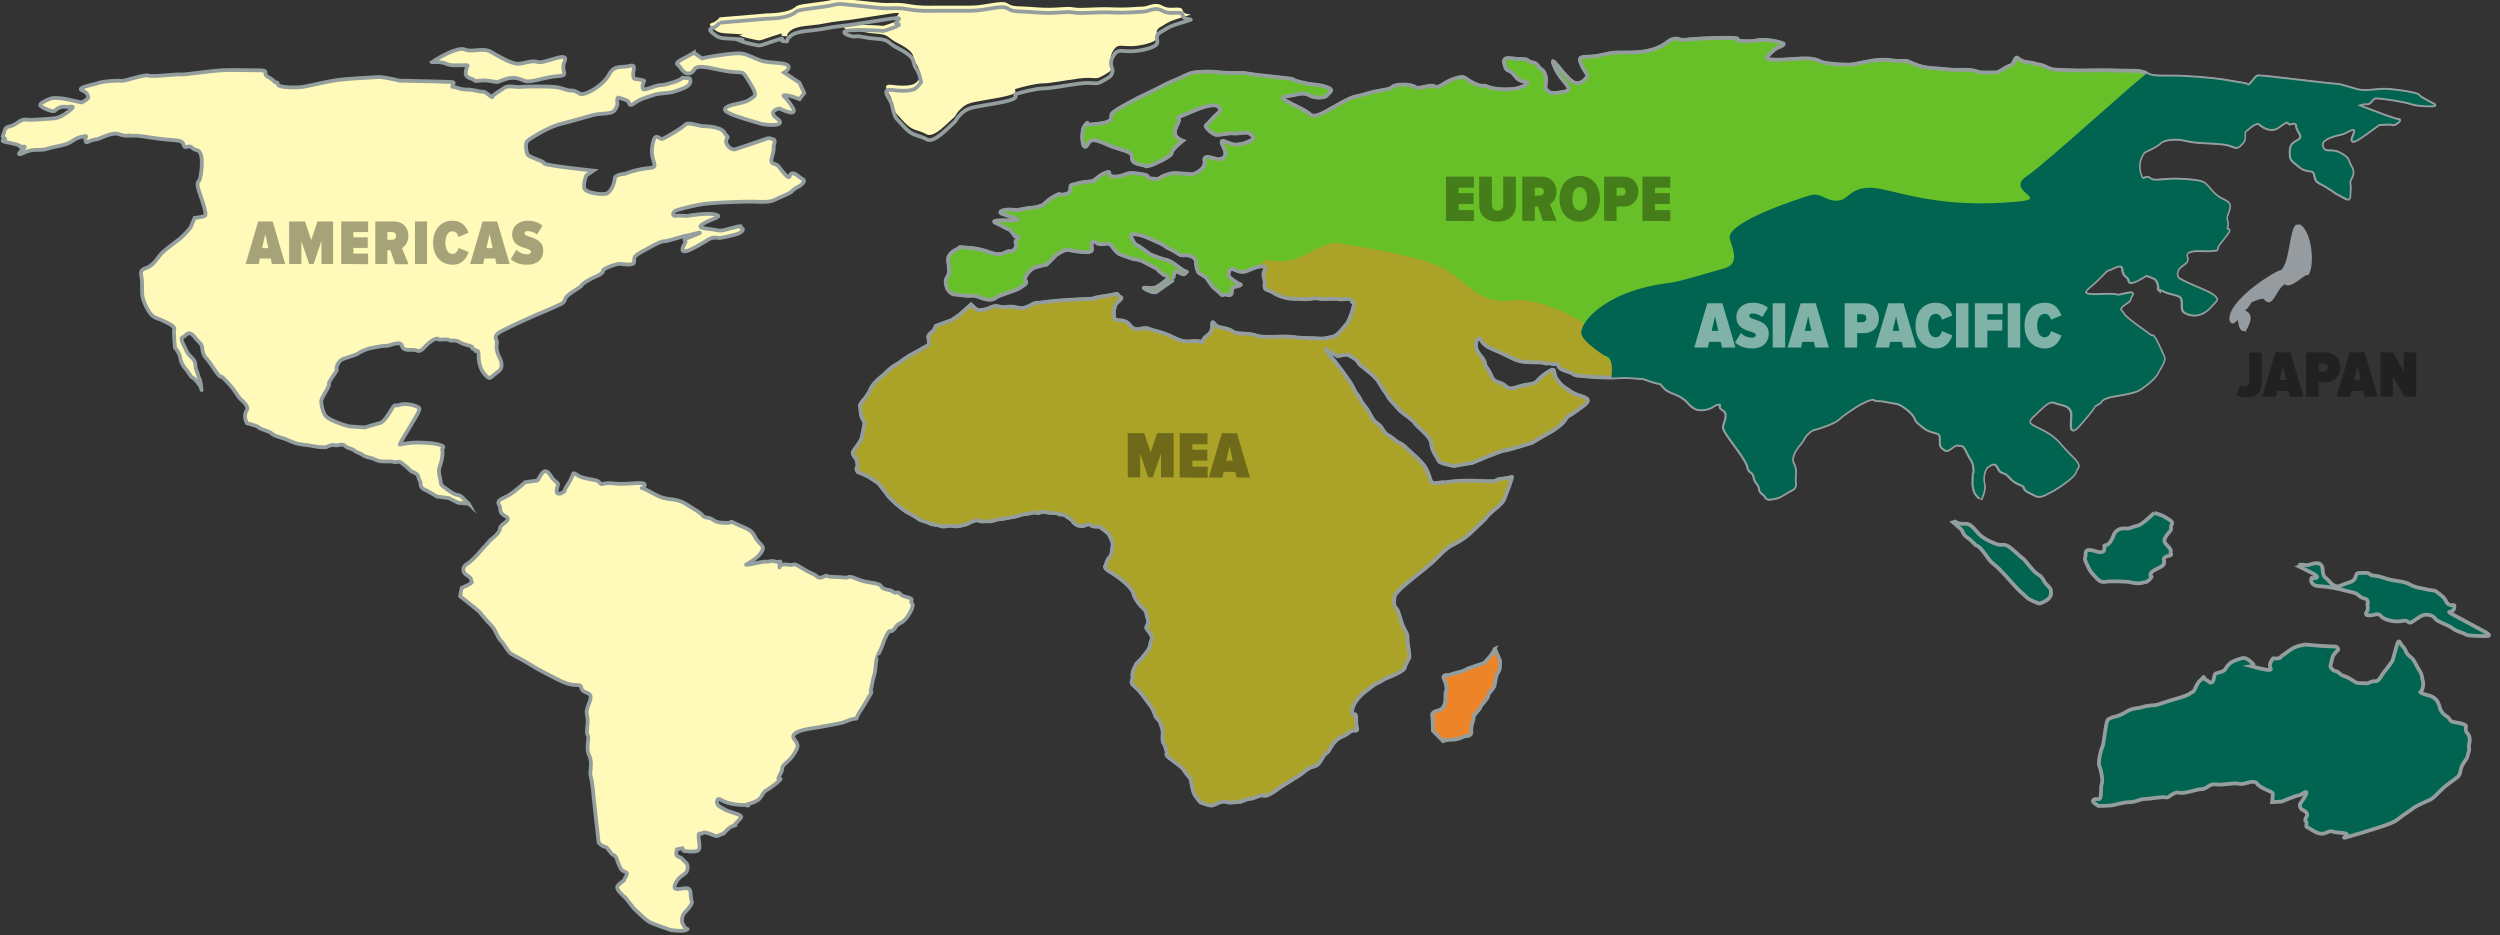 <svg xmlns="http://www.w3.org/2000/svg" xmlns:xlink="http://www.w3.org/1999/xlink" viewBox="0 0 1323 495"><rect x="0" y="0" width="1323" height="495" fill="#333333" stroke="none"/><style><![CDATA[.N{enable-background:new }.O{stroke:#949e9e}.P{stroke-miterlimit:10}.Q{stroke-width:1.636}]]></style><g fill="#fff"><use xlink:href="#B"/><use xlink:href="#C"/><path d="M90.2 171.3c1.4.8 2.3 1.6 2.1 2.4-.4 1.4.4 10 .4 10s2.5 2.8 2.9 5.8 3.3 6.1 3.3 6.1l2.5 3.6s1.2.3 2.9 2.5 1.7 2.2 2.1 3.3.4.8.4 1.1-.4-4.7-1.2-6.1-.8-3-1.7-4.7.4-3.6-2.1-6.1-2.5-2.8-3.7-5.3-2.9-5.3-1.2-5.8c1.7-.6 2.9-4.2 6.2 0s3.7 3.1 4.1 6.4 1.7 4.4 2.9 5.8 4.1 6.1 5.8 8 0-1.1 3.7 2.8 4.1 4.7 6.2 7.8 3.3 3 4.6 5.3c1.2 2.2.4 1.7-.4 4.2s.8 5.3.8 5.3 5.8 1.4 6.2 2.2 6.2 2.2 7 3.3 6.2 2.5 6.2 2.5l6.2 2.5c1.7.6 6.6 1.1 6.6 1.1l4.6.8c1.2.3 5 .3 5 .3s3.3-1.7 4.6-1.1c1.2.6 4.1-1.1 5.4.3 1.2 1.4 3.7 1.4 5 2.5s2.5 1.1 4.6 2.5 4.1 1.1 6.2 2.2 3.7 1.1 6.2 1.1 2.5 0 4.1.3c1.7.3 2.5-.8 4.1.6 1.7 1.4 2.9 2.2 4.1 3.6s4.1 1.4 4.6 3.6c.4 2.2 1.2 1.9 1.2 3.9 0 1.9 1.7 2.8 2.9 3.3 1.2.6 5.8 3.3 5.8 3.3l6.2.8 5 2.5 5.4 1.1-2.9-2.8s-1.2-1.7-3.3-1.9c-2.1-.3-6.6-3.9-6.6-3.9s-2.1-1.1-2.1-3.1c0-1.9-1.7-5-.4-8.3 1.2-3.3 1.7-7.5 1.2-8.6-.4-1.1 2.1-1.4-.8-2.5s-8.7-1.4-12.4-1.4-8.3.8-9.1 1.1 4.6-8.3 5.4-9.7 4.6-7.5 4.6-8.3 1.2-1.1-1.2-2.2c-2.5-1.1-6.6-1.7-9.1-.8s-2.1-1.1-4.1 2.2c-2.1 3.3-4.1 6.9-6.6 7.5s-7.5 2.2-7.5 2.2-6.2-.3-8.3-.6-10.8-3.3-12.4-5.3c-1.7-1.9-2.5-6.1-2.5-8s4.6-7.8 4.1-9.1c-.4-1.4 4.6-6.9 4.1-7.8s.8-3.6 2.1-4.7c0 0-3.6-7.6-8.7-8.2s-10.1 1.7-13.3 1.1c-3.2-.7-5.7-4.4-8-5.3s-10.9-4.3-14.3-4.6-14 1.9-18 1.1c-4.1-.8-8.1-3.9-14.6-4-5.9-.2-14.4-.4-13.1.3z"/></g><use xlink:href="#D" fill="#ee8428"/><g fill="#006450"><use xlink:href="#E"/><use xlink:href="#F"/><use xlink:href="#G"/><use xlink:href="#H"/></g><g fill="#fffab9"><use xlink:href="#I"/><use xlink:href="#C"/><path d="M380.9 9.2l24.9-2.1s8.7 0 13-2.1c4.4-2.1 0-2.1 13.1-3.7s9.3-2.5 16.2-1.7l16.2 1.7c7.5.8 9.3-.4 16.2.8s9.8.9 15.4.9h17.4c8.7 0 16.8-3.3 19.9-1.2s5 1.2 15.5 2.1c10.6.8 14.9-.8 19.3 0s11.8-.4 20.5 0 13-.4 16.2-.4c3.1 0 6.2-2.9 10.6-.4s9.9-.8 10.6 2.5 8.7.8.6 3.3-6.8 2.1-12.4 5.4 3.7 6.2-8.1 9.1-13.7-1.7-16.8 3.3 0 6.2-.6 8.7-1.9 2.9-5.6 5-3.7 0-12.4 1.2-14.9 2.5-18.6 2.5-11.8 2.1-14.3 2.9 4.4 2.1-8.7 4.6-16.2 2.1-19.9 5.4-2.5 3.7-5 5.8-9.9 10.4-13.7 8.3-5.6-1.7-8.7-3.7c-3.1-2.1-5-5-6.8-6.7-1.9-1.7-2.5-5.8-3.1-8.3s-6.2-8.3 0-7.5 9.9.4 11.8-.4 3.7-3.7 3.7-3.7-.6-4.6-2.5-7.1-.6-4.6-3.7-7.1-3.1-2.1-7.5-4.6-3.1-3.7-9.9-4.2-8.7-1.7-11.2-1.2c-2.5.4-10.6-2.9-1.9-3.3s16.8.4 16.8.4 11.2-3.3 7.5-3.7 5.6-4.2-3.1-2.9l-21.1 3.3c-2.5.4-8.7.8-14.9 2.1s-13.7.8-17.4 3.7 0 3.3-3.7 2.9 3.1-2.9-5.6 0-6.2 2.5-10.6 1.7-7.5-2.1-7.5-2.1 5.6-.4-2.5-.8-8.1-.4-11.2-2.9-1.2-2.5.6-3.3c1.7-.8 3-2.5 3-2.5z"/><use xlink:href="#J"/><use xlink:href="#K"/></g><use xlink:href="#B" fill="#68c028"/><use xlink:href="#B" fill="none" class="O P Q"/><path d="M143.9 139.7l-.6-2.9h-5.8l-.6 2.9H130l6.6-22.5h7.7l6.6 22.5h-7zm-3.5-15.9l-1.7 7.5h3.3l-1.6-7.5zm29.7 15.9v-12.2l-4.1 12.2h-2.4l-4.1-12.2v12.2H153v-22.5h8.4l3.3 9.9 3.3-9.9h8.3v22.5h-6.2zm10.5 0v-22.5h14.2v5.6H187v2.8h7.6v5.6H187v3h7.8v5.6l-14.2-.1zm28.5 0l-2.5-7.3H205v7.3h-6.4v-22.5h9.9c4.7 0 7.6 3.3 7.6 7.5 0 3.8-1.9 5.7-3.4 6.6l3.5 8.5h-7.1v-.1zm.5-14.9c0-1.4-.9-2-2.1-2H205v4.1h2.5c1.1 0 2.1-.7 2.1-2.1zm10 14.9v-22.5h6.4v22.5h-6.4zm9.6-11.2c0-6.9 4-11.7 10.3-11.7 5.2 0 7.4 3.5 8.4 6.4l-5.3 2.2c-.4-1.8-1.6-3-3.1-3-2.5 0-3.8 2.5-3.8 6s1.4 6 3.8 6c1.6 0 2.8-1.5 3.2-3.2l5.3 2.2c-1 2.9-3.2 6.7-8.4 6.7-6.4 0-10.4-4.7-10.4-11.6zm33.5 11.2l-.6-2.9h-5.8l-.6 2.9h-6.9l6.6-22.5h7.7l6.6 22.5h-7zm-3.6-15.9l-1.7 7.5h3.3l-1.6-7.5zm11.2 13.3l3-4.9c1.4 1.4 3.4 2.4 5.6 2.4 1.2 0 2.1-.5 2.1-1.4 0-2.5-10-1.2-10-9.2 0-3.6 2.8-7.2 8.4-7.2 3 0 5.7.9 7.7 2.6l-2.9 4.7c-1.4-1.2-3.2-1.8-5-1.8-1.2 0-1.6.5-1.6 1.2 0 2.4 9.9 1.5 9.9 9.1 0 4.6-3.2 7.5-8.5 7.5-3.9 0-6.6-1.1-8.7-3z" opacity=".35"/><path d="M765.2 116.9V93.5H780v5.8h-8.1v2.9h7.9v5.8h-7.9v3.2h8.1v5.8l-14.8-.1zm17.6-8.6V93.5h6.7v14.9c0 1.9 1.1 3.1 3 3.1s3-1.2 3-3.1V93.5h6.7v14.8c0 5.7-3.8 9-9.7 9s-9.8-3.3-9.7-9zm33.7 8.6l-2.6-7.6h-1.7v7.6h-6.6V93.5h10.3c4.8 0 7.8 3.5 7.8 7.8 0 3.9-2 5.9-3.5 6.8l3.6 8.8h-7.3zm.5-15.5c0-1.4-1-2.1-2.2-2.1h-2.6v4.2h2.6c1.2 0 2.2-.7 2.2-2.1zm8.3 3.8c0-7.1 4.1-12.1 10.7-12.1 6.5 0 10.7 4.9 10.7 12.1 0 7.1-4.1 12.1-10.7 12.1s-10.7-5-10.7-12.1zm14.6 0c0-3.6-1.4-6.2-3.9-6.2s-3.9 2.6-3.9 6.2 1.4 6.2 3.9 6.2 3.9-2.6 3.9-6.2zm9 11.7V93.5H859c5.4 0 8 3.7 8 7.9s-2.7 7.9-8 7.9h-3.5v7.6h-6.6zm11.4-15.5c0-1.4-.9-2.1-2.1-2.1h-2.7v4.2h2.7c1.2 0 2.1-.7 2.1-2.1zm8.9 15.5V93.5h14.7v5.8h-8.1v2.9h7.9v5.8h-7.9v3.2h8.1v5.8c0-.1-14.7-.1-14.7-.1zm314.3 92l2.1-5.2c.7.5 1.5.8 2.4.8 1.4 0 2.3-.8 2.3-2.3v-15.6h6.6v15.8c0 5.5-3.3 8-8.3 8-1.7 0-3.6-.4-5.1-1.5zm28.4 1l-.7-3h-6.1l-.7 3h-7.2l6.9-23.4h8l6.9 23.4h-7.1zm-3.7-16.5l-1.8 7.7h3.5l-1.7-7.7zm12.2 16.5v-23.4h10.1c5.4 0 8 3.7 8 7.9s-2.7 7.9-8 7.9h-3.5v7.6h-6.6zm11.4-15.4c0-1.4-.9-2.1-2.1-2.1h-2.7v4.2h2.7c1.2 0 2.1-.7 2.1-2.1zm19.4 15.4l-.7-3h-6.1l-.7 3h-7.2l6.9-23.4h8l6.9 23.4h-7.1zm-3.6-16.5l-1.8 7.7h3.5l-1.7-7.7zm24.9 16.5l-6.2-10.8v10.8h-6.6v-23.4h6.7l5.7 10.1v-10.1h6.6v23.4h-6.2z" opacity=".35" enable-background="new "/><path d="M934.9 263.1c.4 1.7 5 .3 6.2 0" fill="#f0f0f0" class="O P Q"/><path d="M784.1 180.5c2.1 3.6 5.4 4.2 10.8 6.7s7.9 4.4 12.8 4.7c5 .3 9.1 0 9.9.6s1.7-.3 3.7.3c2.1.6 2.9-.8 3.7 1.4s5.4 2.5 7.5 3.9 2.1.8 7.5 1.4 12.8.6 12.8.6l7.9-.3-11.5-11.4-11-17.4s-21.1-14.1-39-12-23.6-11.6-37.5-18-42.1-10.1-51-12-12.1 2.9-24 7.5-14.6-1.6-19.5 3c-.5.4-.9 1.1-1.3 1.9 2.7-.6 4.5-.4 3.5 1.8-1.6 3.3.4 3.9 0 7.5s1.7 2.5 4.6 4.4 5 2.2 7 2.8c2.1.6 5.4.3 8.7.6s5.4-.8 8.3-.3c2.9.6 9.5-.3 10.8.3 1.2.6 6.2-1.1 6.6.8s2.1-.3.8 4.2c-1.2 4.4-2.9 7.5-2.9 7.5-4.6 5.8-6.2 7.2-8.3 7.5s-3.3 1.1-7 .8-8.3 0-13.7-.8-15.3.8-19.5-.8c-4.2-1.7-9.9-.3-12.4-2.2s-6.6-1.7-8.3-2.8c-1.6-1.1-2.5-4.2-2.5.3 0 4.4-3.7 4.7-4.6 6.9-.8 2.2 1.2 1.1-3.3.8-4.6-.3-5.8 1.4-12.4-1.9s-9.9-3.3-13.3-4.7c-3.3-1.4-6.6 2.5-9.9-1.9s-7.9-.8-8.3-4.4 0-3.3.4-5.5 5-4.2 2.9-5-.4-2.2-3.3-1.4-7 1.1-10.4 1.9 7.5 0-8.7.8-20.7 1.9-20.7 1.9-1.2-.6-3.3.6c-2.1 1.1-5 2.8-7.9 1.9-2.9-.8-4.6-.6-7-.3-2.5.3-4.1-1.4-7 0s-6.2 1.9-7.5 1.4c-1.2-.6-3.3-2.8-3.3-2.8l-6.2 5.5-4.1 2.8-8.3 3-1.2 2.5s-3.3 2.2-2.9 3.6.4 3.9.4 3.9-5.8 3.6-8.3 4.7-5.8 3.6-5.8 3.6-2.1 1.7-3.3 2.2c-1.2.6-3.3 2.2-5 3.9-1.6 1.7-3.3 2.8-4.1 3.6s-3.3 2.8-4.6 5.8c-1.2 3-4.6 6.7-4.6 6.7l-.8 1.4c.4 4.7.4 5.5 1.2 7.2s1.7 1.1.8 4.7c-.8 3.6-.8 5-1.6 6.7s-3.3 4.7-4.1 6.1 1.7 3.9 1.7 3.9 1.2 3.6.4 4.4.4 2.5.4 2.5 5 1.9 6.6 3.1c1.6 1.1 4.6 2.8 5 3.6s3.7 4.7 4.1 5.5 3.7 3.9 4.6 4.7 5 3.9 5 3.9 5.4 2.8 6.6 3.9 5 1.7 6.2 2.5 4.1.6 5.8 1.4 5-.6 6.6 0c1.7.6 6.2-.6 7.5-1.1 1.2-.6 4.1-2.5 6.2-1.7s3.3 0 5 .3 4.1-1.1 5.8-1.1 5.8-1.1 7-1.1 5.4-1.7 7-1.7 3.7-1.1 5.8-.6c2.1.6 1.2-1.1 5-.3 3.7.8 5 0 6.2.8s2.9 0 4.1 1.1 3.3 1.9 3.7 3 2.9 2.2 2.9 2.2l2.5.3s3.3-1.7 4.1-.6 4.6.8 4.6.8l3.7 2.8 1.2 1.1s2.5 4.4 2.1 6.1-.4 5.3-1.6 6.1-2.1 4.4-2.1 4.4-1.7 1.1 2.1 3.3c3.7 2.2 6.2 4.2 7.5 5.3s4.6 4.2 5 6.1 1.2 3 2.9 5.5 3.7 2.8 4.1 5.5c.4 2.8 1.2 2.8.8 4.7s-1.6 2.2-.4 3.6 2.9 3.9 2.5 4.7-1.2 4.4-1.2 4.4l-.8 1.7-3.7 4.7-2.5 2.5c-.8 1.9-2.5 3.9-2.1 6.7s-2.1 2.8 1.2 5.5c3.3 2.8 5 5.8 7 8.3 2.1 2.5 3.3 5 3.7 6.7s2.1 2.2 2.9 4.4 1.2 3.3 1.2 4.7-.4 5 .4 5.8 1.2 3.3 1.7 4.4c.4 1.1-1.2 1.4 1.2 3.3l5.8 4.4c1.6 1.4 1.2.8 2.5 2.8 1.2 1.9 2.9 3.1 3.3 4.7s.8 5.8 2.1 7.8c1.2 1.9 2.9 3.9 2.9 3.9s4.6 1.9 6.2 1.7 5-2.8 7.5-1.9c2.5.8 4.6 0 6.6 0 2.1 0 4.1-1.7 6.2-1.7s5-2.2 6.6-1.7c1.7.6 3.7-.6 5.8-1.9 2.1-1.4 3.3-2.5 7-4.7s3.3-2.2 5.8-3.6 5-4.4 7.9-5 3.7-2.5 4.6-3.9c.8-1.4 1.2-2.2 2.5-3.3 1.2-1.1.4.3 2.5-3.3s4.6-5 6.6-5.8c2.1-.8 3.3-2.5 4.6-2.8 1.2-.3 3.3.8 2.5-1.7s0-6.1-.8-6.9-2.1 1.9-1.7-2.2 5-8.3 5-8.3 6.2-5.3 8.3-6.1 2.5-1.7 5.4-2.8 9.1-3.9 9.1-5.3 2.5-5 2.5-5.8 0-1.7-.8-6.4.8-3.6-1.7-8-2.9-10-4.6-11.4-.8-5-.8-6.1 2.9-3.9 4.1-5 6.6-5.5 6.6-5.5 8.3-6.4 11.2-9.4 5.8-5.8 7.9-6.9 7-3.6 9.9-6.4 8.7-8 9.1-8.9c.4-.8 3.7-3.6 3.7-3.6s4.6-3.6 5.4-5.5 5-12.7 4.1-12.2c-.8.6-5.8 1.1-7.5 1.4-1.6.3 2.5 1.4-9.5.8s-18.2.8-18.2.8c-3.7-.6-6.6 2.2-7.9-1.7-1.2-3.9-2.1-6.1-4.6-8.9s-4.1-3.9-7.9-7.5c-3.7-3.6-3.3-1.9-6.6-4.7s-4.1-1.9-6.2-5.5-3.7-2.2-6.2-7.2c-2.3-4.5-3.8-5.4-5-7.6l-.3-.6v-.1c-1.2-2.8-2.9-3.6-3.7-6.1s-10.4-15.2-11.6-16.1c-1.1-.7-2.9-4.4-2.9-4.5v.1c.4.8 6.2 3.6 6.2 3.6s3.3-.8 4.6-.8c1.2 0 6.2 3 6.2 4.2s8.7 6.4 10.8 10.3 4.6 6.7 5 7.8 4.6 5.5 6.2 7.2 7 5 7.9 6.7c.8 1.7 8.7 7.2 8.7 10.8s3.7 8.3 4.1 9.4 7.9 2.5 7.9 2.5l9.9-1.7s14.9-6.4 16.6-6.4c1.6 0 14.9-4.2 14.9-4.2s5.4-3.3 9.1-5.3c3.7-1.9 7.9-5.5 8.7-7.2s2.5-1.9 5.8-4.4 7.9-5 5-6.7-4.6-1.1-8.7-3.9-3.7-2.2-6.6-5.8.4-7.8-5.8-3.6-3.7 5.3-9.9 6.1-8.7 3.6-11.6.8-5.8-1.1-7.5-5.3-2.9-4.4-3.3-6.1 0-1.7-3.3-5.8c-3.3-4-.8-10.4 1.2-6.8z" opacity=".5" fill="#ee8428" enable-background="new "/><path d="M614.4 252.7V240l-4.3 12.6h-2.5l-4.2-12.6v12.6h-6.6v-23.4h8.7l3.4 10.3 3.5-10.3h8.7v23.4h-6.7v.1zm9.9 0v-23.4H639v5.8h-8v2.9h7.9v5.8H631v3.2h8.1v5.8l-14.8-.1zm30.1 0l-.7-3h-6.1l-.7 3h-7.2l6.9-23.4h8l6.9 23.4h-7.1zm-3.7-16.6l-1.8 7.7h3.5l-1.7-7.7z" opacity=".35" enable-background="new "/><g fill="none" stroke-width="2" class="O P"><use xlink:href="#I"/><use xlink:href="#C"/><path d="M380.9 12l24.9-2.1s8.7 0 13-2.1c4.4-2.1 0-2.1 13.1-3.7s9.3-2.5 16.2-1.7l16.2 1.7c7.5.8 9.3-.4 16.2.8s9.9.8 15.5.8h17.4c8.7 0 16.8-3.3 19.9-1.2s5 1.2 15.5 2.1c10.6.8 14.9-.8 19.3 0s11.8-.4 20.5 0 13-.4 16.2-.4c3.1 0 6.2-2.9 10.6-.4s9.9-.8 10.6 2.5 8.7.8.6 3.3-6.8 2.1-12.4 5.4 3.7 6.2-8.1 9.1-13.7-1.7-16.8 3.3 0 6.2-.6 8.7-1.9 2.9-5.6 5-3.7 0-12.4 1.2-14.9 2.5-18.6 2.5-11.8 2.1-14.3 2.9 4.4 2.1-8.7 4.6-16.2 2.1-19.9 5.4-2.5 3.7-5 5.8-9.9 10.4-13.7 8.3c-3.7-2.1-5.6-1.7-8.7-3.7-3.1-2.1-5-5-6.8-6.7-1.9-1.7-2.5-5.8-3.1-8.3s-6.2-8.3 0-7.5 9.9.4 11.8-.4 3.7-3.7 3.7-3.7-.6-4.6-2.5-7.1-.6-4.6-3.7-7.1-3.1-2.1-7.5-4.6-3.1-3.7-9.9-4.2c-6.8-.4-8.7-1.7-11.2-1.2-2.5.4-10.6-2.9-1.9-3.3s16.8.4 16.8.4 11.2-3.3 7.5-3.7 5.6-4.2-3.1-2.9l-21.1 3.3c-2.5.4-8.7.8-14.9 2.1s-13.7.8-17.4 3.7 0 3.3-3.7 2.9 3.1-2.9-5.6 0-6.2 2.5-10.6 1.7-7.5-2.1-7.5-2.1 5.6-.4-2.5-.8-8.1-.4-11.2-2.9-1.2-2.5.6-3.3c1.6-.7 2.9-2.4 2.9-2.4z"/><use xlink:href="#J"/><use xlink:href="#K"/><use xlink:href="#B"/><use xlink:href="#E"/><use xlink:href="#F"/><use xlink:href="#G"/><use xlink:href="#H"/><use xlink:href="#D"/></g><path d="M1187.5 175.2c-3.3.2-3-6.6-3.4-6.7 1.5.5-1.8 2.3-2.1 2.7-.1-.2-1.4.6-2.2-1.9-.9-10.8 25.6-26.8 27.2-26.3 4.8-3.6 4.5-21.9 8.1-24.1.6.1 1.2 0 1.8-.2 6.5 3 8.5 22.1 4.5 27.2-.7-2.4-8.8 7.7-12.3 4.5-5 3-6.2 13.9-11.3 7.7-2-.1-5.9 1.7-6.5 2.1-.1.1-.9 2.3-3.2 4.1 6.7 2.6-.2 11.6-.2 11.6-.4-.1 2.6-.8-.4-.7z" fill="#969ba0"/><path d="M849.3 188.3c5.4.6 3.4 11.5 3.4 11.5l7.9-.3 9.1.6s6.6 2.5 8.3 2.5 2.1 3 6.2 4.7 5 1.9 7.5 3.9c2.5 1.9 2.1 2.8 5.4 4.7s8.7-.3 9.5-1.1 5-2.2 4.1 0c-.8 2.2 4.1 1.4 2.9 6.7s-2.1 3.9 0 7.5 11.2 14.7 11.6 18 2.9 2.2 3.3 5.3 2.9 4.2 2.9 6.4 2.9 2.8 3.3 4.4c.4 1.7 5 .3 6.2 0s7-3.9 7-3.9 2.5-.6 2.1-3.3c-.4-2.8 0-2.2 0-6.4 0-4.1-2.5-4.2-1.2-8.3s4.6-6.7 5.4-8.6 4.1-5.3 5.8-5.5c1.6-.3 10.8-3.3 12.8-5.3 2.1-1.9 5.4-4.2 8.7-6.4s9.1-5 10.4-4.2c1.2.8.8.6 2.9.6s5.8 1.1 8.7 1.4 8.7 5 9.9 7.5.4 1.9 5 5.5 8.7 1.4 8.7 5.8 0 4.2 2.1 5.8c2.1 1.7 4.6-3 7-2.5 2.5.6 2.9-.6 5 3.9 2.1 4.4 3.3 4.4 3.7 8.9.4 4.4-.4.3-.4 3.9s-.4 3.9.4 7.2 3.7 4.4 3.3 5c0 0 2.5-4.7 1.7-8s0-8 2.1-9.4 4.1-2.8 5.8.8 2.5.8 6.2 5 7 3.3 7.5 5.3c.4 1.9 2.5 2.2 5.4 3.9s5.4-.3 8.7-1.9c3.3-1.7 12.4-7.8 12.8-10.3s4.1-1.9-2.5-8.3-6.6-8.6-13.7-12.5c-7-3.9-11.2-4.2-5.8-9.1 5.4-5 7.9-8.3 11.2-6.9s9.1 1.1 9.1 6.7c0 5.5-1.6 11.6 4.1 5 5.8-6.7 8.7-10.5 7-9.4s3.7-2.2 3.7-2.2.4-2.5 7.5-3.6c7-1.1 9.1-1.7 11.6-2.5s9.5-6.4 10.8-8.9c1.2-2.5 4.6-6.9 3.7-8.9-.8-1.9-5-11.4-5.8-11.1s-.4.3-5.8-3.6-9.1-6.7-9.9-8.3c-.8-1.7-2.9-1.9-.4-4.2 2.5-2.2 3.7-1.9 4.1-3.9.4-1.9 3.7-3.6-2.5-2.2s-1.6.6-7 .3-19.5 1.9-12.4-3.9c7-5.8 9.1-9.4 10.4-9.4s7.5-4.7 7.9-.3 2.9 3.3 3.3 6.1 8.7-3 8.7-3 2.9.6 5 1.9c2.1 1.4 2.1 5.8 2.1 5.8s-1.7-1.4 2.9.8 9.5 1.1 9.5 5.8 0 5 2.9 6.1 5.8.6 8.3-.8 6.6-6.4 6.6-6.4.4-1.9-6.2-4.7-10.8-4.7-13.3-6.1-1.7-5.5.8-7.2 3.7-2.5 2.9-4.7 1.2-3.9 7.5-3.6c6.2.3 7.5-.3 7.5-.3s1.2.6 1.2-1.1 7.9-9.4 5.8-9.4.4-1.9-.8-5c-1.2-3 4.1-7.8-.4-10s-5.8-3.3-8.7-6.7-2.5-3.9-13.3-4.7-15.7 1.7-18.2-.6c-2.5-2.2-3.7 3.3-5.4-3.3-1.7-6.7 2.5-11.1 2.5-11.1s6.6-2.8 8.3-4.7 8.3-2.8 13.7-1.4 13.3 1.1 19.9 1.9 6.2 3.6 9.5 0 0-5.3 2.5-7.2 5.4-5 7.4-3.1c2.1 1.9 6.2 3.9 9.5 1.4s4.6-2.8 4.6-2.8l1.6 1.1s3.7-1.4 3.7 1.1 3.7 5.3 1.7 7.2-5 1.7-5 6.4 0 3.9 4.6 7.8 7.4.6 8.3 4.7 1.6 3.3 6.2 6.1 3.7 2.8 7 4.4 5 3.3 5 .6c0-2.8.4-4.2 0-6.7s3.3-4.4.8-8.6-.4-3.9-5.4-6.9-8.3.6-9.9-3.9c-1.7-4.4 7.9-6.4 10.4-6.9 2.5-.6 6.2-3.9 7-1.7s-6.2 10.3 5.8 1.7 6.6-5 6.6-5 6.2-.6 7.4 0 4.6-2.5 3.3-2.2c-1.2.3-13.2-4.4-13.2-4.4l-8.7-3.3s2.9-1.4 5-1.1 2.5-2.8 4.6-3.1 16.2 1.9 19.1 3.1c2.9 1.1 13.3 1.4 12 .8-1.2-.6-7.9-3.9-8.3-5s-14.9-3.3-19.5-3-8.7 1.1-12.4.3-9.1-3-12-3-39.4-4.7-41-4.4c-1.7.3-4.1 5.5-5.4 4.7s-3.3-.8-9.1-1.9-13.7-1.9-24-2.5c-10.4-.6-17.4.6-20.3-1.7-1-.8-53.4 47.4-63.5 54.1-12 8 12 11.9-4.2 13.5-44 4.3-65.8-6.5-77.7-7.2s-12.4 6.8-18.8 6.8-8.5-4.6-14.3-2.8c-6.6 2-40.8 13.1-42.4 21.7-.5 2.8 7.4 14.5-3.2 17-3.4.8-21.8 6.7-28.1 7.5-36.1 4.3-48.6 22.3-47.1 27.3 1.3 4.6 12.4 11.4 12.4 11.4z" fill="#006450"/><path d="M911.3 183.9l-.7-3h-6.1l-.7 3h-7.2l6.9-23.4h8l6.9 23.4h-7.1zm-3.7-16.5l-1.8 7.7h3.5l-1.7-7.7zm10.6 13.8l3.1-5a7.99 7.99 0 0 0 5.8 2.5c1.2 0 2.1-.5 2.1-1.4 0-2.6-10.3-1.2-10.3-9.6 0-3.8 2.9-7.5 8.7-7.5 3.1 0 5.9.9 8 2.7l-3 4.9c-1.5-1.2-3.3-1.9-5.2-1.9-1.2 0-1.7.6-1.7 1.3 0 2.5 10.3 1.5 10.3 9.4 0 4.8-3.4 7.8-8.8 7.8-4.1-.1-6.9-1.2-9-3.2zm19.9 2.7v-23.4h6.6v23.4h-6.6zm22.5 0l-.7-3h-6.1l-.7 3H946l6.9-23.4h8l6.9 23.4h-7.2zm-3.7-16.5l-1.8 7.7h3.5l-1.7-7.7zm19.3 16.5v-23.4h10.1c5.4 0 8 3.7 8 7.9s-2.7 7.9-8 7.9h-3.5v7.6h-6.6zm11.4-15.5c0-1.4-.9-2.1-2.1-2.1h-2.7v4.2h2.7c1.2.1 2.1-.7 2.1-2.1zm19.5 15.5l-.7-3h-6.1l-.7 3h-7.2l6.9-23.4h8l6.9 23.4h-7.1zm-3.7-16.5l-1.8 7.7h3.5l-1.7-7.7zm10.3 4.9c0-7.2 4.1-12.1 10.7-12.1 5.4 0 7.6 3.6 8.8 6.7l-5.5 2.3c-.5-1.8-1.6-3.1-3.3-3.1-2.6 0-4 2.6-4 6.2s1.4 6.2 4 6.2c1.7 0 2.9-1.5 3.3-3.3l5.5 2.3c-1 3-3.3 6.9-8.8 6.9-6.6-.1-10.7-5-10.7-12.1zm21.4 11.6v-23.4h6.6v23.4h-6.6zm10 0v-23.4h14.7v5.8h-8.1v2.9h7.9v5.8h-7.9v8.9h-6.6zm17.4 0v-23.4h6.6v23.4h-6.6zm8.9-11.6c0-7.2 4.1-12.1 10.7-12.1 5.4 0 7.6 3.6 8.8 6.7l-5.5 2.3c-.5-1.8-1.6-3.1-3.3-3.1-2.6 0-4 2.6-4 6.2s1.4 6.2 4 6.2c1.7 0 2.9-1.5 3.3-3.3l5.5 2.3c-1 3-3.3 6.9-8.8 6.9-6.6-.1-10.7-5-10.7-12.1z" opacity=".5" fill="#fff" enable-background="new "/><defs ><path id="B" d="M513.9 161.1l-6.2 5.5-4.1 2.8-8.3 3-1.2 2.5s-3.3 2.2-2.9 3.6.4 3.9.4 3.9l-8.3 4.7c-2.5 1.1-5.8 3.6-5.8 3.6s-2.1 1.7-3.3 2.2c-1.2.6-3.3 2.2-5 3.9-1.6 1.7-3.3 2.8-4.1 3.6s-3.3 2.8-4.6 5.8c-1.2 3-4.6 6.7-4.6 6.7l-.8 1.4c.4 4.7.4 5.5 1.2 7.2s1.6 1.1.8 4.7-.8 5-1.6 6.7-3.3 4.7-4.1 6.1 1.7 3.9 1.7 3.9 1.2 3.6.4 4.4.4 2.5.4 2.5 5 1.9 6.6 3.1c1.6 1.1 4.6 2.8 5 3.6s3.7 4.7 4.1 5.5 3.7 3.9 4.6 4.7 5 3.9 5 3.9 5.4 2.8 6.6 3.9 5 1.7 6.2 2.5 4.1.6 5.8 1.4 5-.6 6.6 0c1.7.6 6.2-.6 7.5-1.1 1.2-.6 4.1-2.5 6.2-1.7s3.3 0 5 .3 4.1-1.1 5.8-1.1c1.6 0 5.8-1.1 7-1.1s5.4-1.7 7-1.7 3.7-1.1 5.8-.6c2.1.6 1.2-1.1 5-.3 3.7.8 5 0 6.2.8s2.9 0 4.1 1.1 3.3 1.9 3.7 3 2.9 2.2 2.9 2.2l2.5.3s3.3-1.7 4.1-.6 4.6.8 4.6.8l3.7 2.8 1.2 1.1s2.5 4.4 2.1 6.1-.4 5.3-1.6 6.1-2.1 4.4-2.1 4.4-1.7 1.1 2.1 3.3c3.7 2.2 6.2 4.2 7.5 5.3s4.6 4.2 5 6.1 1.2 3 2.9 5.5 3.7 2.8 4.1 5.5c.4 2.8 1.2 2.8.8 4.7s-1.6 2.2-.4 3.6 2.9 3.9 2.5 4.7-1.2 4.4-1.2 4.4l-.8 1.7-3.7 4.7-2.5 2.5c-.8 1.9-2.5 3.9-2.1 6.7s-2.1 2.8 1.2 5.5c3.3 2.8 5 5.8 7 8.3 2.1 2.5 3.3 5 3.7 6.7s2.1 2.2 2.9 4.4 1.2 3.3 1.2 4.7-.4 5 .4 5.8 1.2 3.3 1.7 4.4c.4 1.1-1.2 1.4 1.2 3.3l5.8 4.4c1.6 1.4 1.2.8 2.5 2.8 1.2 1.9 2.9 3.1 3.3 4.7.4 1.7.8 5.8 2.1 7.8 1.2 1.9 2.9 3.9 2.9 3.9s4.6 1.9 6.2 1.7c1.7-.3 5-2.8 7.5-1.9 2.5.8 4.6 0 6.6 0 2.1 0 4.1-1.7 6.2-1.7s5-2.2 6.6-1.7c1.7.6 3.7-.6 5.8-1.9 2.1-1.4 3.3-2.5 7-4.7s3.3-2.2 5.8-3.6 5-4.4 7.9-5 3.7-2.5 4.6-3.9c.8-1.4 1.2-2.2 2.5-3.3s.4.3 2.5-3.3 4.6-5 6.6-5.8c2.1-.8 3.3-2.5 4.6-2.8 1.2-.3 3.3.8 2.5-1.7s0-6.1-.8-6.9-2.1 1.9-1.7-2.2 5-8.3 5-8.3 6.2-5.3 8.3-6.1 2.5-1.7 5.4-2.8 9.1-3.9 9.1-5.3 2.5-5 2.5-5.8 0-1.7-.8-6.4.8-3.6-1.7-8-2.9-10-4.6-11.4-.8-5-.8-6.1 2.9-3.9 4.1-5 6.6-5.5 6.6-5.5 8.3-6.4 11.2-9.4 5.8-5.8 7.9-6.9 7-3.6 9.9-6.4 8.7-8 9.1-8.9c.4-.8 3.7-3.6 3.7-3.6s4.6-3.6 5.4-5.5 5-12.7 4.1-12.2c-.8.6-5.8 1.1-7.5 1.4-1.6.3 2.5 1.4-9.5.8s-18.2.8-18.2.8c-3.7-.6-6.6 2.2-7.9-1.7-1.2-3.9-2.1-6.1-4.6-8.9s-4.1-3.9-7.9-7.5c-3.7-3.6-3.3-1.9-6.6-4.7s-4.1-1.9-6.2-5.5-3.7-2.2-6.2-7.2-4.1-5.5-5.4-8.3c-1.2-2.8-2.9-3.6-3.7-6.1s-10.4-15.2-11.6-16.1c-1.2-.8-3.3-5.3-2.9-4.4.4.8 6.2 3.6 6.2 3.6s3.3-.8 4.6-.8c1.2 0 6.2 3 6.2 4.2s8.7 6.4 10.8 10.3 4.6 6.7 5 7.8 4.6 5.5 6.2 7.2 7 5 7.9 6.7 8.7 7.2 8.7 10.8 3.7 8.3 4.1 9.4 7.9 2.5 7.9 2.5l9.9-1.7s14.9-6.4 16.6-6.4 14.9-4.2 14.9-4.2 5.4-3.3 9.1-5.3c3.7-1.9 7.9-5.5 8.7-7.2s2.5-1.9 5.8-4.4 7.9-5 5-6.7-4.6-1.1-8.7-3.9-3.7-2.2-6.6-5.8.4-7.8-5.8-3.6-3.7 5.3-9.9 6.1-8.7 3.6-11.6.8-5.8-1.1-7.5-5.3-2.9-4.4-3.3-6.1 0-1.7-3.3-5.8-.8-10.5 1.2-6.9c2.1 3.6 5.4 4.2 10.8 6.7s7.9 4.4 12.8 4.7c5 .3 9.1 0 9.9.6s1.7-.3 3.7.3c2.1.6 2.9-.8 3.7 1.4s5.4 2.5 7.5 3.9 2.1.8 7.5 1.4 12.8.6 12.8.6l7.9-.3 9.1.6s6.6 2.5 8.3 2.5 2.1 3.1 6.2 4.7c4.1 1.7 5 1.9 7.5 3.9 2.5 1.9 2.1 2.8 5.4 4.7s8.7-.3 9.5-1.1 5-2.2 4.1 0c-.8 2.2 4.1 1.4 2.9 6.7s-2.1 3.9 0 7.5 11.2 14.7 11.6 18 2.9 2.2 3.3 5.3 2.9 4.1 2.9 6.4c0 2.2 2.9 2.8 3.3 4.4.4 1.7 5 .3 6.2 0s7-3.9 7-3.9 2.5-.6 2.1-3.3c-.4-2.8 0-2.2 0-6.4s-2.5-4.2-1.2-8.3c1.2-4.2 4.6-6.7 5.4-8.6s4.1-5.3 5.8-5.5c1.7-.3 10.8-3.3 12.8-5.3s5.4-4.2 8.7-6.4 9.1-5 10.4-4.2c1.2.8.8.6 2.9.6s5.8 1.1 8.7 1.4 8.7 5 9.9 7.5.4 1.9 5 5.5 8.7 1.4 8.7 5.8 0 4.2 2.1 5.8c2.1 1.7 4.6-3 7-2.5 2.5.6 2.9-.6 5 3.9 2.1 4.4 3.3 4.4 3.7 8.9.4 4.4-.4.3-.4 3.9s-.4 3.9.4 7.2 3.7 4.4 3.3 5c0 0 2.5-4.7 1.6-8-.8-3.3 0-8 2.1-9.4s4.1-2.8 5.8.8c1.6 3.6 2.5.8 6.2 5s7 3.3 7.5 5.3c.4 1.9 2.5 2.2 5.4 3.9s5.4-.3 8.7-1.9c3.3-1.7 12.4-7.8 12.8-10.3s4.1-1.9-2.5-8.3-6.6-8.6-13.7-12.5c-7-3.9-11.2-4.2-5.8-9.1 5.4-5 7.9-8.3 11.2-6.9s9.1 1.1 9.1 6.7c0 5.5-1.6 11.6 4.1 5 5.8-6.7 8.7-10.5 7-9.4-1.6 1.1 3.7-2.2 3.7-2.2s.4-2.5 7.5-3.6c7-1.1 9.1-1.7 11.6-2.5s9.5-6.4 10.8-8.9c1.2-2.5 4.6-6.9 3.7-8.9-.8-1.9-5-11.4-5.8-11.1s-.4.3-5.8-3.6-9.1-6.7-9.9-8.3c-.8-1.7-2.9-1.9-.4-4.2 2.5-2.2 3.7-1.9 4.1-3.9.4-1.9 3.7-3.6-2.5-2.2s-1.7.6-7 .3c-5.4-.3-19.5 1.9-12.4-3.9 7-5.8 9.1-9.4 10.4-9.4s7.5-4.7 7.9-.3 2.9 3.3 3.3 6.1 8.7-3 8.7-3 2.9.6 5 1.9c2.1 1.4 2.1 5.8 2.1 5.8s-1.6-1.4 2.9.8c4.6 2.2 9.5 1.1 9.5 5.8s0 5 2.9 6.1 5.8.6 8.3-.8 6.6-6.4 6.6-6.4.4-1.9-6.2-4.7-10.8-4.7-13.3-6.1-1.7-5.5.8-7.2 3.7-2.5 2.9-4.7 1.2-3.9 7.5-3.6c6.2.3 7.5-.3 7.5-.3s1.2.6 1.2-1.1 7.9-9.4 5.8-9.4.4-1.9-.8-5c-1.2-3 4.1-7.8-.4-10s-5.8-3.3-8.7-6.7c-2.9-3.3-2.5-3.9-13.3-4.7s-15.7 1.7-18.2-.6c-2.5-2.2-3.7 3.3-5.4-3.3-1.7-6.7 2.5-11.1 2.5-11.1s6.6-2.8 8.3-4.7 8.3-2.8 13.7-1.4 13.2 1.1 19.9 1.9c6.6.8 6.2 3.6 9.5 0s0-5.3 2.5-7.2 5.4-5 7.5-3.1 6.2 3.9 9.5 1.4 4.6-2.8 4.6-2.8l1.6 1.1s3.7-1.4 3.7 1.1 3.7 5.3 1.7 7.2-5 1.7-5 6.4 0 3.9 4.6 7.8 7.5.6 8.3 4.7c.8 4.2 1.6 3.3 6.2 6.1s3.7 2.8 7 4.4c3.3 1.7 5 3.3 5 .6s.4-4.2 0-6.7 3.3-4.4.8-8.6-.4-3.9-5.4-6.9c-5-3.1-8.3.6-9.9-3.9-1.7-4.4 7.9-6.4 10.4-6.9 2.5-.6 6.2-3.9 7-1.7s-6.2 10.3 5.8 1.7 6.6-5 6.6-5 6.2-.6 7.5 0c1.2.6 4.6-2.5 3.3-2.2-1.2.3-13.2-4.4-13.2-4.4l-8.7-3.3s2.9-1.4 5-1.1 2.5-2.8 4.6-3.1 16.2 1.9 19.1 3.1c2.9 1.1 13.2 1.4 12 .8s-7.9-3.9-8.3-5-14.9-3.3-19.5-3-8.7 1.1-12.4.3-9.1-3-12-3-39.4-4.7-41-4.4c-1.7.3-4.1 5.5-5.4 4.7-1.2-.8-3.3-.8-9.1-1.9s-13.7-1.9-24-2.5c-10.4-.6-17.4.6-20.3-1.7-2.9-2.2-9.1-1.4-16.2-1.7-7-.3-15.3 0-19.1 0s-12.4-.3-14.5-.6-4.6-2.2-7-2.5c-2.5-.3-2.1-.8-7-1.4-5-.6-4.6-4.2-6.2-1.1s-.8 2.2-3.3 3.3-5 3.3-6.6 3.3-8.3.3-9.5-.3-3.3-1.1-7.5-1.1c-4.1 0-4.1.3-9.5-.3s-9.5-.3-14.5-1.9c-5-1.7-5-2.8-9.1-2.5s-4.1-.6-9.9-.6-12.8 2.2-16.6 2.5c-3.7.3-12-.3-14.9-1.1s-3.7-2.8-14.5-1.9c-10.8.8-17 .8-14.9-1.4s4.6-4.4 5.8-4.7 4.1-1.7 2.1-2.2c-2.1-.6-4.1-1.4-9.1-1.7s-4.6 1.1-12 .6c-7.4-.6 4.1-1.9-11.2-1.7-15.3.3-19.1 1.1-20.7 1.1s-3.7-2.2-7.9 1.1c-4.1 3.3-9.9 5.3-18.2 5.5-8.3.3-8.7-.6-16.6 1.4-7.9 1.9-12.9-.6-11.2 3.9 1.6 4.4 3.7 6.1 3.7 6.9s-3.7 6.4-8.3 3c-4.6-3.3-12.8-16.4-9.1-7.5s12 11.9 4.1 13.3-7-.6-8.3-1.1 0-4.4-.4-6.7c-.4-2.2-1.2-3.6-2.9-4.7-1.6-1.1-1.2-2.8-4.6-3.3-3.3-.6-.4-1.7-5.8-1.7s-9.9-2.2-8.7 2.8 2.5 1.7 5.8 6.4 9.5 1.4 5 4.7c-4.6 3.3-16.6 2.2-19.5.8s-2.1.6-7.5-1.9-3.7-4.4-9.9-2.5-8.3 5.5-10.8 4.2c-2.5-1.4-8.3 1.9-10.4.3-2.1-1.7-10.4-1.7-12 0s-6.6 1.4-13.7 3.6c-7 2.2-5 .3-13.7 5s-13.7 8.6-16.6 5.5c-2.9-3-18.7-8.3-12.4-9.1 6.2-.8 9.1-2.5 12.4-.6s8.7 1.4 9.5 0 4.6-2.8-.4-4.4c-5-1.7-5.4-.6-13.3-2.5s0-1.4-10.8-2.5-15.3-1.7-18.2-2.2c-2.9-.6-7 0-11.2-.3-4.1-.3-7-.8-10.8-.6-3.7.3-5.8-.3-10.8 2.2s-8.7 3.6-12 5.5-12.1 5.8-14.5 7.2c-2.5 1.4-11.2 5.8-12 7.5s.8 3-2.5 4.2c-3.3 1.1-6.6 1.1-9.1 1.4s0-2.5-2.5.3-1.6 12.7.4 11.4c2.1-1.4.8-5.8 9.9-1.7 9.1 4.2 14.9 3.6 14.5 7.5s6.2 3.6 7 4.4 5-1.1 5-1.1 9.1-3.9 9.1-5.8 5.8-6.4 5.8-6.4-4.1-1.4-4.1-4.2 1.2-3.6 2.1-6.4c.8-2.8-4.6 0 7.9-5.3 12.4-5.3 13.3-1.7 13.3-1.7s1.6 1.1-.4 2.8c-2.1 1.7-5.8 6.1-6.6 6.7s3.7 5 5.8 5 6.2-1.1 8.7-.8 6.6-.8 7.9-.3c1.2.6 4.1 2.2 2.1 3.6-2.1 1.4-6.6 3-9.9 2.5-3.3-.6-8.3-4.4-5.4 1.1s-.4 6.9-2.9 6.7c-2.5-.3-7.9-3-7 1.1.8 4.2-5.4 6.9-6.6 6.9s-3.7-.3-3.7-.3-3.7-.3-5.8-.3-6.2 1.4-7.5 2.5c-1.2 1.1-2.9.3-5 .3s0-1.7-4.1-2.2c-4.1-.6-6.6-1.1-9.1 0s-6.2 1.7-7.9.8c-1.6-.8.8-2.8-2.5-1.7s-5.8 4.2-7 4.4c-1.2.3 3.7 0-1.2.3s-7 1.1-9.5 1.7.8 3.9-3.7 5c-4.6 1.1-1.2-1.4-5.8 1.1s-5.4 4.7-7 5-1.2.8-5 1.1c-3.7.3-3.3.6-5.4.8-2.1.3.4.8-4.1.3s-7.9.6-7 1.7c.8 1.1 16.2 4.2 4.6 3.9s-7.9 1.1-5.4 2.2 3.7 2.2 5 2.5c1.2.3 3.3 3.6 3.3 3.6s3.3-.3 1.2 1.7c-2.1 1.9.8 2.5-1.2 5s-2.1.8-3.7 1.4-4.1 2.5-8.7.8-7.9-2.5-13.3-2.8-1.7-.8-5.4 1.1-4.6 4.2-4.1 6.7c.4 2.5.8 5.8-.4 7.5s-1.2 3.3-.4 5.8 3.3 3.6 3.3 3.6l7 .8c1.2.3 3.7-.6 7 .8s6.6 1.9 8.7.3c2.1-1.7 10.4-3.6 12.8-5.3s4.1-2.2 2.9-3.9 2.5-5.8 4.6-6.7c2.1-.8 6.6-1.7 6.6-1.7l5-5s4.1-3 6.2-2.8c2.1.3 13.7 3 12.8-.6-.8-3.6.8-4.7 2.1-3.3 1.2 1.4 4.6.8 4.6.8s1.7-.6 2.9.3c1.2.8 2.9 4.4 5.4 5.3 2.5.8 4.6 1.7 6.2 2.2 1.6.6 3.3 0 6.6 1.9s6.6 3.1 7 3.9 3.3 2.8 3.3 2.8 2.9.6 2.1 1.7-5 4.4-7 5c-2.1.6-7.5-.6-5.4.6 2.1 1.1 5 2.5 6.2 1.7s9.1-6.4 9.1-6.4-.4.3 0-1.4 0-3.6 2.1-2.8 3.3 1.9 4.1.8 1.7-.6-.4-1.4-7-5.5-9.5-5.8-8.7-3-8.7-3-1.2-.8-4.1-3-3.7-1.7-4.6-3.6c-.8-1.9-3.3-4.4 1.2-3.9 4.6.6 7.5 2.5 11.6 4.2s3.3 2.2 7 3.9 4.1 3.3 7 3 6.2 1.1 6.2 3.6.8 5.3 1.6 5.8c.8.6 3.3 1.7 4.1 2.8s2.5 3.9 3.7 5 2.5 1.9 3.7 3.3 1.6-.3 2.9.3c1.2.6 2.9.3 2.9-.8s.4-3 .4-3 5.8-1.1 4.1-1.7-6.6-3.9-6.2-5 0-3.3 2.1-3 4.1 2.8 8.7.6 9.9-3.3 8.3 0 .4 3.9 0 7.5 1.7 2.5 4.6 4.4 5 2.2 7 2.8c2.1.6 5.4.3 8.7.6s5.4-.8 8.3-.3c2.9.6 9.5-.3 10.8.3 1.2.6 6.2-1.1 6.6.8s2.1-.3.8 4.2c-1.2 4.4-2.9 7.5-2.9 7.5-4.6 5.8-6.2 7.2-8.3 7.5s-3.3 1.1-7 .8-8.3 0-13.7-.8-15.3.8-19.5-.8-9.9-.3-12.4-2.2-6.6-1.7-8.3-2.8c-1.6-1.1-2.5-4.2-2.5.3 0 4.4-3.7 4.7-4.6 6.9-.8 2.2 1.2 1.1-3.3.8-4.6-.3-5.8 1.4-12.4-1.9s-9.9-3.3-13.3-4.7-6.6 2.5-9.9-1.9-7.9-.8-8.3-4.4 0-3.3.4-5.5 5-4.2 2.9-5-.4-2.2-3.3-1.4-7 1.1-10.4 1.9c-3.3.8 7.5 0-8.7.8s-20.7 1.9-20.7 1.9-1.2-.6-3.3.6c-2.1 1.1-5 2.8-7.9 1.9-2.9-.8-4.6-.6-7-.3-2.5.3-4.1-1.4-7 0s-6.2 1.9-7.5 1.4c-1.1-.6-3.2-2.8-3.2-2.8z"/><path id="C" d="M248.1 266.6l-2.9-2.8s-1.2-1.7-3.3-1.9c-2.1-.3-6.6-3.9-6.6-3.9s-2.1-1.1-2.1-3-1.7-5-.4-8.3c1.2-3.3 1.7-7.5 1.2-8.6-.4-1.1 2.1-1.4-.8-2.5s-8.7-1.4-12.4-1.4-8.3.8-9.1 1.1 4.6-8.3 5.4-9.7 4.6-7.5 4.6-8.3 1.2-1.1-1.2-2.2c-2.5-1.1-6.6-1.7-9.1-.8s-2.1-1.1-4.1 2.2c-2.1 3.3-4.1 6.9-6.6 7.5s-7.5 2.2-7.5 2.2-6.2-.3-8.3-.6-10.8-3.3-12.4-5.3c-1.7-1.9-2.5-6.1-2.5-8s4.6-7.8 4.1-9.1c-.4-1.4 4.6-6.9 4.1-7.8s.8-3.6 2.1-4.7c1.2-1.1 7.5-2.5 9.1-3.6s4.6-2.5 7.5-3c2.9-.6 5.4-1.1 7.5-1.1s7.5-3 8.3 0 4.6 1.9 6.6 2.2c2.1.3 2.5 1.7 5.8-1.9s6.6-4.7 6.6-3.9 5.4-.3 6.2.6c.8.8 2.5-.6 5.4 1.1s7 1.9 6.6 2.8 1.7.8 1.7 1.7 1.7-1.9 1.7 3 2.1 8 2.1 8 2.9 4.2 4.1 3.3c1.2-.8 3.7-3 3.7-3s4.1-1.7 1.2-7.5-.8-7.5-1.7-9.4c-.8-1.9-.8-3.1 4.1-5.5 5-2.5 17-8 19.9-9.1s9.5-4.2 9.5-4.2 2.5-.8 2.9-3 8.3-6.1 8.7-7.2 5.8-3.9 5.8-3.9 5.8-2.2 5.4-3.6 7.5-3.9 8.7-3.9 7.9 1.4 7.9-1.1 0-3 4.1-5.3c4.1-2.2 9.5-5.5 11.6-5.5s9.1-2.5 12-3 12-3.3 3.7 0-2.9 1.4-4.6 4.2-2.9 6.4 5 2.2 7.5-5 10.4-5.3.8.8 7-.6 6.6-1.9 6.6-1.9 2.9-1.7 1.2-2.5 1.7-1.9-4.6-.3-5.8 1.9-9.9 1.1-10.4-.6-5.8-3.3 10.4-3.6 6.6-4.7c-3.7-1.1-13.3.3-14.5.6-1.3.3-4.1-.3-6.6 0s-1.7-2.2 0-2.8 7-2.2 13.7-3.3 22.8-1.4 26.5-1.4 8.7.6 11.6-.8 8.7-3.6 9.5-4.7 4.1-2.8 4.1-2.8 3.7-2.5 1.6-3.6-4.1-3.6-5.8-3c-1.6.6-.4 3.9-3.7.3s-2.9-4.2-4.6-5c-1.6-.8-3.3-.3-2.1-4.2s.8-5.5.8-5.5 1.2-3.3 0-3.6-2.1-1.1-4.1-.3c-2.1.8-13.7 4.7-16.2 5.5s-5.8-3.3-4.6-5.3c1.2-1.9.4-.8-1.2-3.6s-8.3-3.3-10.8-3.3-8.3-2.5-9.9-.8-10.4 6.9-12 7.5c-1.7.6-4.1-4.7-5.4 3.9s4.6 11.1-2.1 11.6c-6.6.6-12.4 3-12.4 3s-5.4.3-5.4 2.5-2.1 7.5-4.6 8c-2.5.6-8.7-.3-10.8-1.9-2.1-1.7.4-7.8.4-7.8l3.7-2.5s-26.5-2.8-26.1-3.9-7.9-3-8.7-4.7-1.2-5.3-.4-6.7 12-8 17.8-9.4 15.7-4.4 18.6-5 7.9-.3 9.5-1.7 2.1-3.9 2.1-3.9-.8-3.9.8-3.3c1.7.6 4.6 1.4 5 2.2s.4 2.8 3.3.6 6.6-3 9.9-4.2 8.3-.8 11.2-1.9 7.9-2.2 8.3-5-1.2-1.9-3.3-2.2.8.3-6.2 2.5-5 .6-9.9 2.2c-5 1.7-5.4 1.9-5.8.6-.4-1.4.8-3.6.8-3.6s.4-.3-2.5-.8c-2.9-.6-2.9.3-3.3-2.2s2.1-6.1-2.1-5c-4.1 1.1-7.9-.8-10.8 4.7s-12.8 11.4-15.3 10-2.9-1.7-5-1.7-5-1.7-8.7-1.9c-3.7-.3-14.9-.3-17.8 0s-6.2-1.1-8.7.6-6.2 3.9-6.2 4.7-3.7-3.1-5-2.8c-1.2.3-4.6-1.1-8.3-1.1S241 46 239.7 46s1.2-2.2 0-2.5-28.2-.8-28.2-.8-8.7-2.2-12-1.9-12.4.6-19.5 1.4c-7 .8-17.4 3.6-20.7 3.9s-10.8.3-12-1.1.4-1.1-1.2-1.4-.4-.8-4.1-2.8c-3.7-1.9 1.7-3.6-5.8-3.6s-12-.3-18.6 0-20.3 2.5-22 2.2c-1.6-.3-14.9 1.4-17 .6s-12.4 3-14.5 2.8c-2.1-.3-9.9.3-12 1.1s-12 2.5-8.7 3.9 2.9 2.8 3.3 3.6-3.3 2.8-3.3 2.8-.8 0-5.4-1.1-9.5-1.7-11.6-.8-5.8 2.5-5 3.6 6.6 3.6 7.5 2.8c.8-.8 2.9-2.5 5.4-2.2s6.2-1.1 2.9 1.7-6.2 4.2-8.3 4.4a255.26 255.26 0 0 1-11.6.8c-4.6.2-4.2-1.1-8.3 1.7s-5.8 1.1-6.6 4.2c-.8 3-1.7 3 0 3.9s-3.3 1.1.4 1.9 8.3 1.7 7.9 2.5 4.1-1.1 1.7 1.1-4.1 4.2.8 1.9c5-2.2 7.9-.6 12-1.9S33.5 77 36 75.9s3.7-2.8 7.5-3.6 1.2.3 1.7 1.7c.4 1.4 0 1.7 2.5.6s2.5-.3 5.8-1.7 7-2.8 9.5-1.9 3.3.8 5 .8-2.1-.3 1.7 0c3.7.3-1.7-.8 10.8 1.1s15.7.6 16.6 3.6c.8 3 2.5-.3 4.6 1.7s3.3.3 4.6 3.6c1.2 3.3 0 12.5-.8 13.6s-1.2 1.1-.8 3.6 5.4 14.4 3.7 15.2-5.4 1.1-5.4 1.1l-2.1 5s-3.3 4.2-6.2 6.4-6.6 5-8.7 6.9-3.7 5.3-6.6 7.2-5.4 1.1-4.6 5.3 0 8.6.8 11.6c.8 3.1 2.9 7.2 4.6 8.9s2.9 1.7 5.8 3c2.9 1.4 6.6 3.1 6.2 4.4s.4 10 .4 10 2.5 2.8 2.9 5.8c.4 3.1 3.3 6.1 3.3 6.1l2.5 3.6s1.2.3 2.9 2.5 1.7 2.2 2.1 3.3.4.8.4 1.1-.4-4.7-1.2-6.1-.8-3-1.7-4.7c-.8-1.7.4-3.6-2.1-6.1s-2.5-2.8-3.7-5.3-2.9-5.3-1.2-5.8c1.7-.6 2.9-4.2 6.2 0s3.7 3 4.1 6.4 1.7 4.4 2.9 5.8 4.1 6.1 5.8 8 0-1.1 3.7 2.8 4.1 4.7 6.2 7.8 3.3 3 4.6 5.3c1.2 2.2.4 1.7-.4 4.2s.8 5.3.8 5.3 5.8 1.4 6.2 2.2 6.2 2.2 7 3.3 6.2 2.5 6.2 2.5l6.2 2.5c1.7.6 6.6 1.1 6.6 1.1l4.6.8c1.2.3 5 .3 5 .3s3.3-1.7 4.6-1.1c1.2.6 4.1-1.1 5.4.3 1.2 1.4 3.7 1.4 5 2.5 1.2 1.1 2.5 1.1 4.6 2.5s4.1 1.1 6.2 2.2 3.7 1.1 6.2 1.1 2.5 0 4.1.3c1.7.3 2.5-.8 4.1.6 1.7 1.4 2.9 2.2 4.1 3.6s4.1 1.4 4.6 3.6c.4 2.2 1.2 1.9 1.2 3.9s1.7 2.8 2.9 3.3c1.2.6 5.8 3.3 5.8 3.3l6.2.8 5 2.5 5.6.5z"/><path id="D" d="M791.1 343.4c-1.2 3-5.8 7.5-5.8 7.5l-8.3 2.8s-2.9 1.7-4.6 1.9c-1.6.3-5.8 1.7-5.8 1.7s-3.7-.6-2.5 1.9 1.7 5.5 1.2 6.4c-.4.8-.4 2.5-.4 4.7s-1.2 5-3.3 5.5c-2.1.6-4.1 1.1-3.7 3.1.4 1.9.4 7.8.4 7.8l5.4 5.5s1.6-.8 5-.8c3.3 0 6.6-1.9 6.6-1.9s3.7.6 3.3-2.5 1.7-6.7 1.2-7.5c-.4-.8 3.7-4.4 3.7-5.3 0-.8 4.1-4.7 4.1-6.1s2.9-3.6 3.3-5.3.8-5.5 1.7-6.7 1.2-2.2 1.2-3.3v-3.3l-2.7-6.1z"/><path id="E" d="M1115.5 380.8c-1.2 1.1-2.1 13-2.9 14.4s-2.5 8.6-1.6 10.2c.8 1.7 2.1 7.8 1.2 9.7-.8 1.9.4 8-1.7 7.8-2.1-.3-2.9.3-2.9 1.1s2.9 2.5 2.9 2.5 5 0 7-.3c2.1-.3 6.2-1.7 9.5-1.7s5.4-1.7 8.3-1.7 9.1-1.4 10.8-.8 4.1-3.3 7-2.5 9.1-1.9 12-1.9 4.1-3.1 7.5-2.5c3.3.6 9.5-1.1 12.4-.3s7.5-2.8 9.5 0c2.1 2.8 8.3 3.9 8.3 5.3s-.4 4.4-.4 4.4l5-.3s7.9-3.3 9.1-3.3 4.1-2.8 4.1-1.4-2.5 4.4-3.3 5.8.8 3.1.8 3.1 4.1 1.4 2.5 3.9c-1.7 2.5.4 1.9 0 3.9-.4 1.9 0 1.1 1.6 2.2 1.7 1.1 4.6 3.1 7 2.8 2.5-.3 3.3-1.9 5.4-1.1s6.2.3 7.4 1.4-7.9 3.9 7.9-.8c15.7-4.7 17.4-5.8 19.5-7.5s4.6-3.3 6.2-4.4c1.7-1.1.4-.8 5.4-3.3s5-1.4 9.5-6.1c4.6-4.7 7.9-6.4 8.7-7.2s2.5-1.1 2.9-4.4 3.7-6.4 3.7-7.5 1.2-2.8.8-4.7 1.6-4.7-.8-7.5c-2.5-2.8 1.2-3.9-2.5-5s-6.2-.6-7-2.5-4.1-1.7-5.4-6.9c-1.2-5.3-6.2-5.8-6.2-5.8s-5-1.4-3.7-1.9c1.2-.6 1.7-4.4 1.2-5.5-.4-1.1-.4-3.6-1.6-5.3s-2.1-3.9-3.3-5.8-3.3-2.5-4.1-4.7-2.1-3-2.5-3.6-1.2-3.3-2.1-.3l-2.5 8.9s-3.3 4.7-4.6 6.1c-1.2 1.4-2.5 5-4.6 4.7s-3.3 1.4-5 1.1-4.1.3-5.4-.6-4.6-3-6.2-3.3c-1.7-.3-2.9-2.5-4.1-2.5s-3.3-1.9-2.9-3.1c.4-1.1.8-3.6 1.2-4.7s2.9-3.6 2.9-3.6 0-1.7-2.1-1.7-2.5 0-7-.3c-4.6-.3-5.8-.6-7.5-.6s1.6-.6-2.9.3c-4.6.8-6.6 3.1-9.5 5s-.4 1.4-2.9 1.9c-2.5.6-2.1-1.4-3.7 1.7-1.7 3.1.8 3.9-.4 4.4s-9.9-1.9-9.9-1.9 2.1-.3.4-1.7c-1.6-1.4-3.3-3.3-5.8-2.5s-4.6 1.4-6.2 2.8c-1.7 1.4-1.7 2.5-2.9 3.6s-4.6 1.1-5 2.2-.4 3.9-1.7 4.2c-1.2.3-1.6-1.1-2.9-1.4-1.2-.3-.8-2.5-1.7-1.1s-1.6 1.1-2.9 3.3c-1.2 2.2-1.6 4.2-2.9 4.4-1.2.3 0 .6-3.7 1.9-3.7 1.4-4.6 1.4-9.9 3.1-5.4 1.7-4.1 1.7-7.9 1.9-3.7.3-4.6 1.1-7 1.4-2.5.3-4.1.6-6.6 2.2s-4.6 2.2-6.2 2.5c-1.4.3-3.1 1.4-3.1 1.4z"/><path id="F" d="M1140 271.4c-1.7 1.7-7 6.7-9.1 6.9-2.1.3-4.1 1.7-5.8 1.4-1.6-.3-5.4 0-6.6 3.6s-3.3 5.5-4.6 5.3c-1.2-.3 2.1 5.3-5 3.1-7-2.2-4.6 1.9-5.4 3.1-.8 1.1 1.2 4.2 1.6 5.3s1.7 3.1 3.3 4.7c1.7 1.7 2.9 3.6 5.8 3.1 2.9-.6 12 0 12 0s3.3.8 5.4.8 2.5-.6 3.7-.6 3.7-2.8 3.3-3.1-1.6-1.1.8-2.8c2.5-1.7 5.4-2.2 5.8-4.1s-.8-1.9.4-3.1c1.2-1.1 4.1-.8 3.3-1.9s.8-.8-.8-3.1c-1.7-2.2-3.7-3-2.1-5.8 1.7-2.8 3.3-3.3 2.9-5s2.1-2.2-.8-4.1-4.1-2.5-6.2-3.1l-1.9-.6z"/><path id="G" d="M1221.2 299.1c1.6-.3 7.4-3.1 7.9 1.9.4 5 .8 3.6 3.3 6.4s4.1 3.6 7 2.2 6.2-1.4 7-3.9.8-2.5 3.3-2.5 3.3-.3 4.6.8c1.2 1.1 2.1 0 7.5 1.9s9.9 1.4 13.3 3.3 5 1.7 9.5 2.8c4.6 1.1 2.5-.6 6.6 2.5s2.5 3.9 4.6 5.3 3.7-1.1 2.9 2.2-6.6 0 2.1 4.7l12.8 6.9c2.9 1.4 5 3 2.5 3s-10.4 0-11.2-.8-4.6-1.4-7-3.3-7.9-3.3-9.1-5-2.9-2.2-5-2.2-4.1 1.7-7 3.6-1.6-1.1-5.4-.3c-3.7.8-7.9-.3-9.9-1.4-2.1-1.1-1.6-2.8-5-1.9-3.3.8-5.4.3-4.1-1.4 1.2-1.7.4-3.9.4-3.9s1.2-2.8-1.6-3.3c-2.9-.6-2.9-2.5-5.8-3.1s-7.5-1.9-7.5-1.9-.4 0-1.7-.3-1.2-.3-4.6-.8c-3.3-.6-5.8 0-7.5-1.4s-.8-3.3-.8-3.3 6.6.6 0-2.8l-6.6-3.3s.8-.3.4-.8c-.5-.5 4 .1 4.1.1z"/><path id="H" d="M1034.7 276.1s2.1 1.4 5.4 1.1 5.8 4.4 7.9 6.1 3.3 2.5 7.9 4.4 4.1-1.7 10.4 4.2c6.2 5.8 3.3 2.2 6.2 5.8s4.6 5.5 6.2 6.4c1.7.8 2.9 3.1 3.3 3.9s3.3 3.3 3.3 4.2.8 3-1.6 5c-2.5 1.9-4.6 2.2-4.6 2.2s-5-1.7-6.6-3.3c-1.6-1.7-3.7-3.1-6.6-6.4s-6.2-6.9-7.9-8.6-4.1-3.3-5.4-5c-1.2-1.7-4.6-6.7-6.2-7.2-1.6-.6-2.1-2.2-5-4.2-2.9-1.9-2.5-3.6-3.7-4.7l-4.1-3.6 1.1-.3z"/><path id="I" d="M355 492.2c-2.9-1.1-9.1-3.1-11.2-4.2s-8.3-7.2-8.3-7.2l-4.6-5.8s-5.4-4.4-4.1-6.1c1.2-1.7 3.7-2.8 3.7-3.6s2.5-3.1.4-3.9-2.1-1.1-3.3-3.6-1.2-4.7-2.9-5.3-2.9-4.2-4.6-4.4c-1.7-.3-3.3-2.2-3.3-2.2l-2.5-22.5s-.8-10.2-1.7-12.5c-.8-2.2 1.2-6.9-.8-11.1-2.1-4.2.4-9.1-.8-10.8s.8-6.4-.4-10.8 5-10 0-11.6c-5-1.7-1.2-4.1-5.4-4.1-4.1 0-7-1.4-10.8-3.3-3.7-1.9-10.8-5.5-12.8-6.9-2.1-1.4-8.7-5-10.8-6.1s-4.1-5.8-5.8-7.2-2.5-5.5-5-8-5.8-6.7-6.6-7.5-9.9-8-9.9-8l.8-4.4s6.2-2.5 5.4-3.3.4-1.7-2.5-3.3c-2.9-1.7-2.5-4.7 0-6.1s6.2-5.8 6.2-5.8l6.2-6.9s5-3.6 5-6.1 7-4.2 2.9-6.4-2.1-4.2-3.3-5.8c-1.2-1.7-.4-2.8 3.3-4.4s10.4-7.8 10.4-7.8 5-.8 6.2-.8 3.3-8.9 7-3.1 5 2.8 3.7 6.9c-1.2 4.1 1.7 3.3 3.3 2.2 1.7-1.1-.8.8 2.5-4.2s2.1-6.7 4.1-5.3c2.1 1.4 2.9 1.7 6.6 2.5s5 .6 6.2 2.2c1.2 1.7.8-.6 7.9.3 7 .8 17-1.7 15.7 1.1-1.2 2.8-3.7-.3 2.1 2.8s6.6 3.6 9.9 4.1c3.3.6 6.2.3 11.2 3.6s6.2 3.6 7.5 5.3 3.3.6 5.4 2.2c2.1 1.7 5 1.7 7.9 1.7s0-1.7 4.6.6 7.9 2.5 9.9 6.9c2.1 4.4 6.2 4.2 2.9 8.6-3.3 4.5-9.9 6.4-7 6.1s8.3-1.9 9.9-1.7c1.7.3 2.5-.8 5 0s2.9-1.1 2.5.8-.4 0-.4 1.9-.8-1.9 4.1-1.1c5 .8 2.1-1.7 7.9 1.9s5.8 2.5 7.9 4.4 4.1-1.1 5.4-.3c1.2.8 5 .3 8.7.8 3.7.6 1.2-1.7 7 .8s11.6 1.7 12.8 3.9 4.6 1.4 6.2 2.8c1.7 1.4 2.5-.6 4.1 1.4 1.7 1.9 6.6 1.4 5.8 3.3s1.2.8.4 3.6-3.7 7.2-6.2 8.3-2.5 2.5-4.1 3.9-1.2-1.4-3.3 2.5-1.6 4.4-3.3 8-.4 0-1.7 3.6c-1.2 3.6-.4 5.8-1.7 10-1.2 4.2-.8 4.2-1.6 7.2s2.1-1.4-1.7 5c-3.7 6.4-4.1 6.1-5.4 8.9-1.2 2.8.4.6-4.1 2.2-4.6 1.7-2.1 1.1-7.5 2.2s-12 2.2-14.1 2.5-10.4 1.9-7.9 5.3c2.5 3.3 2.5 3.9 0 8s-6.2 5.5-6.2 7.5c0 1.9-1.7 3.9-2.1 5.3s3.7-1.4-1.2 2.8c-5 4.1-5.4 3.1-7 5.5s0 .6-1.7 2.5c-1.6 1.9-5.8 2.8-5.8 2.8s.4 1.4-1.2.8c-1.7-.6-1.2.3-7.5-.8s-7-3.9-7.9-1.9c-.8 1.9.4 3.1 4.1 5s9.9 2.5 8.3 4.4c-1.7 1.9-1.7 1.9-2.9 3.1-1.2 1.1 1.7.3-1.2 1.1s-4.6 4.4-5.8 4.4-2.1 1.4-3.7.8c-1.7-.6-5.8-2.5-6.6-1.4s-2.5-1.4-2.1 2.5 1.2 6.1-.8 6.9c-2.1.8-7 0-7 0l-.8-1.4-2.9.6s-1.2 3.3.8 3.9c2.1.6 1.7 1.1 3.7 2.8 2.1 1.7.8 4.7.8 4.7s0 .8-2.1 2.2-2.9 2.5-3.3 3.3-2.9 4.4.8 4.1 6.6-1.7 6.6 2.8c0 4.4 1.7 3.3-.4 6.4s-3.7 3.3-4.1 6.1.4 3.1 1.2 4.7 2.9.8.8 1.7c-1.8.9-8 0-8 0z"/><path id="J" d="M367.2 27.9c-3.1 2.1-10.6 5-8.7 6.2s3.1 5.8 6.8 4.6-.6-5.4 13.7-2.1 13.1-.4 16.2 4.6 5.6 8.7 3.7 10c-1.9 1.2-2.5 2.5-8.7 3.7s-8.7 2.9-4.4 5c4.4 2.1 12.4 4.2 16.2 5.4 3.7 1.2 14.9 1.7 9.3-2.5s1.2-5.4 1.2-5.4 10.6 5.4 6.8-.8-6.2-6.2-3.7-6.2 7.5 2.1 7.5 2.1l2.5-3.3-2.5-5.4-8.1-5.4s6.8-4.2-2.5-5-8.7-.8-13.7-2.9-5.6-2.9-14.9-1.7-12.4 2.1-12.4 2.1l-4.3-3z"/><path id="K" d="M228.6 32.9c3.7-2.5 13.7-8.3 17.4-6.7 3.7 1.7 9.3-1.2 13.7 1.2 4.4 2.5 9.3 5.4 13 6.2s8.1-2.1 11.8-.8c3.7 1.2 16.8-6.2 14.3-.4s3.1 7.5-3.7 7.9-14.3 3.7-17.4 2.5-5.6-2.5-10.6-.8-2.5 1.7-8.1.8c-5.6-.8-6.8.8-8.1-.4-1.2-1.2-5-.8-4.4-4.6s2.5-3.3-1.2-3.3-6.8.4-9.3-.8c-2.4-1.2-7.4-.8-7.4-.8z"/></defs></svg>